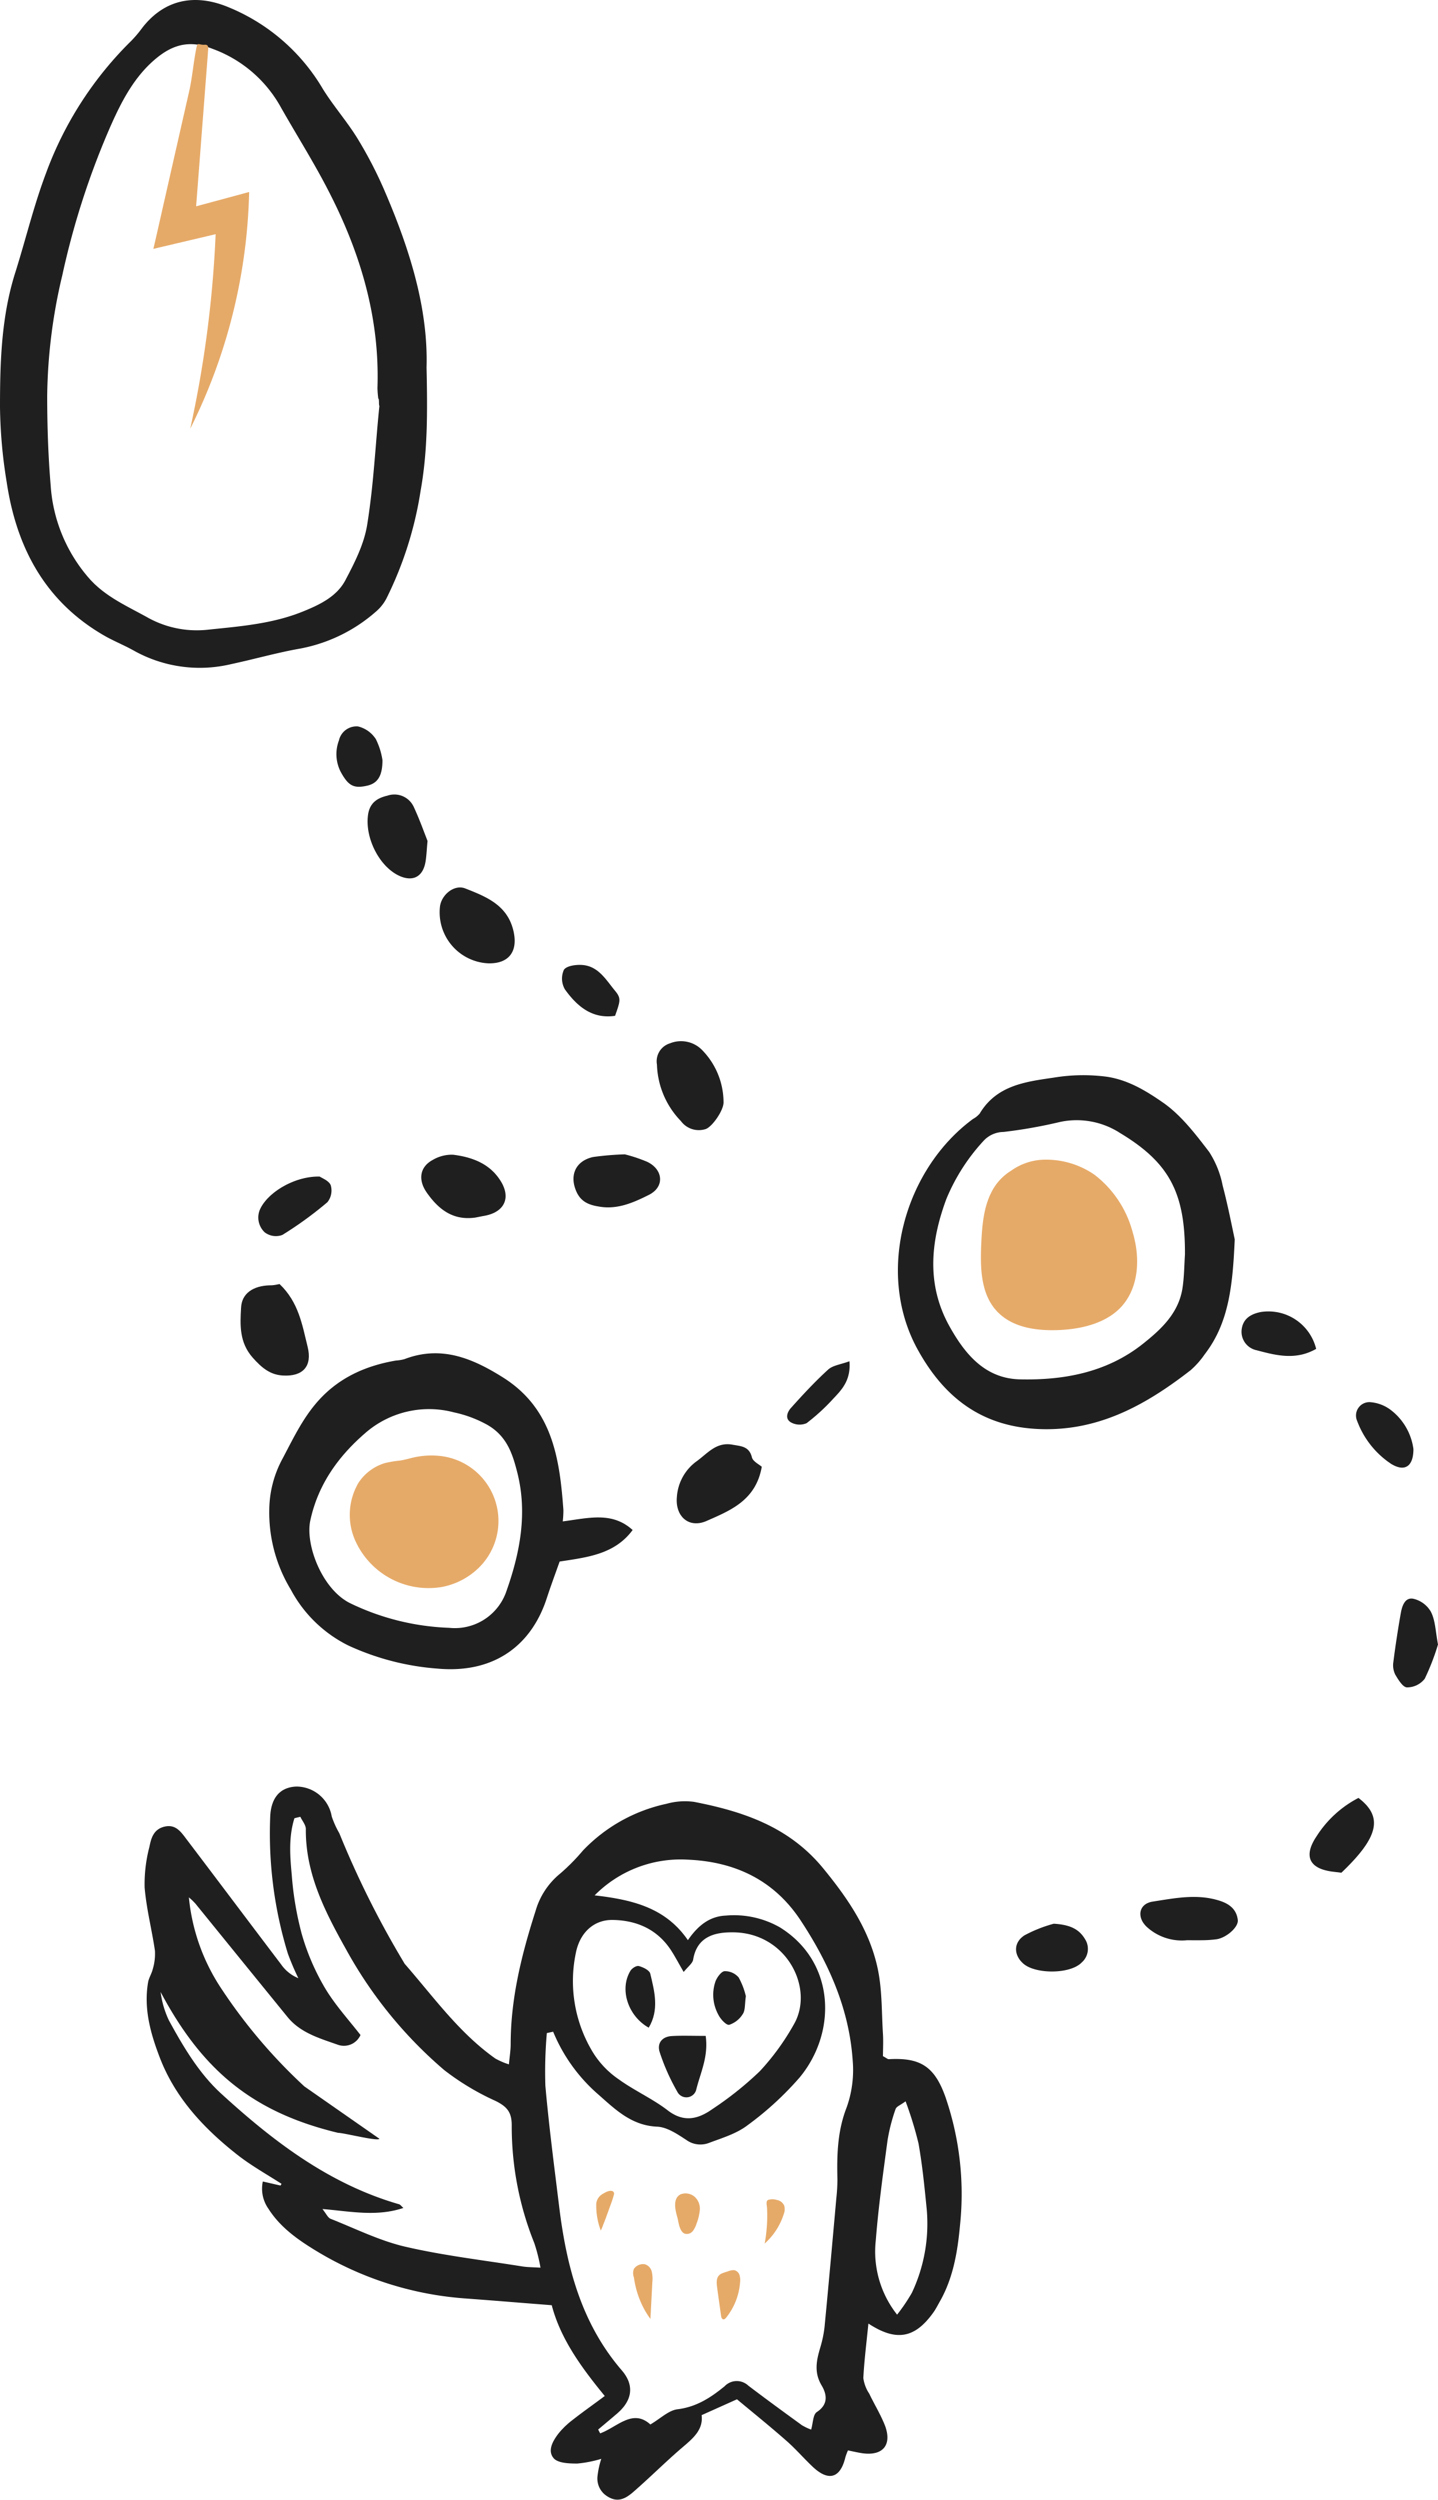 <?xml version="1.0" encoding="UTF-8"?>
<svg xmlns="http://www.w3.org/2000/svg" id="Calque_1" data-name="Calque 1" viewBox="0 0 244.08 424.07">
  <defs>
    <style>.cls-1{fill:#1f1f1f;}.cls-2{fill:#e6aa68;}</style>
  </defs>
  <path class="cls-1" d="M199,420.35c-.32,3.24-.71,6.24-.86,9.24a6.23,6.23,0,0,0,1,2.65c.89,1.87,2,3.64,2.73,5.57,1.13,3.21-.49,5-3.84,4.55-.83-.12-1.64-.32-2.5-.49a10.23,10.23,0,0,0-.43,1.13c-.84,3.58-2.85,4.2-5.55,1.65-1.51-1.42-2.86-3-4.42-4.37-2.82-2.48-5.75-4.84-8.44-7.08l-6,2.69c.31,2.47-1.45,3.93-3.26,5.47-2.88,2.46-5.56,5.16-8.43,7.64-1.19,1-2.52,1.81-4.29.68a3.54,3.54,0,0,1-1.7-3.38,14.71,14.71,0,0,1,.65-3,20.2,20.2,0,0,1-4.08.8c-1.37,0-3.27-.06-4-.9-1.12-1.3-.12-3,.9-4.3a14.22,14.22,0,0,1,2.39-2.26c1.63-1.28,3.33-2.47,5.38-4-3.91-4.77-7.5-9.65-9-15.4-5-.39-9.71-.78-14.42-1.13a56.53,56.53,0,0,1-25.53-8.07c-3.1-1.88-6.14-4-8.16-7.2a5.88,5.88,0,0,1-.93-4.59l3,.69.18-.29c-2.45-1.58-5-3-7.31-4.78-5.74-4.48-10.69-9.7-13.35-16.62-1.56-4.06-2.76-8.29-2-12.76.13-.79.63-1.52.81-2.31a9,9,0,0,0,.36-3.06c-.52-3.59-1.45-7.13-1.75-10.73a24.82,24.82,0,0,1,.8-6.87c.28-1.36.62-2.88,2.35-3.41,2-.6,2.94.72,3.9,2,5.39,7.1,10.74,14.23,16.13,21.33a6.52,6.52,0,0,0,2.91,2.32,44.62,44.62,0,0,1-1.78-4.17,69.49,69.49,0,0,1-3-23.1c.1-3.41,1.75-5.14,4.45-5.24a6.1,6.1,0,0,1,6,5.08,15.67,15.67,0,0,0,1.29,2.85,158,158,0,0,0,10.94,21.89,1.65,1.65,0,0,0,.2.31c4.86,5.57,9.18,11.65,15.32,16a12.16,12.16,0,0,0,2.32,1c.12-1.34.3-2.38.3-3.43,0-7.8,1.87-15.25,4.22-22.58A12.67,12.67,0,0,1,146.7,344a34.61,34.61,0,0,0,3.85-3.9,27.58,27.58,0,0,1,14.16-7.92,11.62,11.62,0,0,1,4.71-.33c8.37,1.63,16.14,4.24,21.91,11.28,4.26,5.19,7.92,10.58,9.28,17.16.73,3.55.63,7.28.86,10.94.08,1.31,0,2.63,0,3.76.59.31.81.53,1,.51,5.28-.29,7.74,1.17,9.6,6.4a50.55,50.55,0,0,1,2.49,21.66c-.41,4.5-1.14,9-3.41,13-.36.63-.69,1.3-1.11,1.89C206.9,422.86,203.73,423.45,199,420.35Zm-53.52-49.51-1.06.23a74.33,74.33,0,0,0-.25,8.94c.6,6.79,1.49,13.57,2.32,20.34,1.24,10.19,3.72,19.9,10.65,27.94,2.18,2.53,1.8,5.11-.81,7.34-1.06.91-2.13,1.8-3.2,2.7l.34.65c2.89-1.05,5.5-4.25,8.52-1.51,1.71-1,3.09-2.39,4.61-2.58,3.22-.39,5.67-2,8-3.91a2.85,2.85,0,0,1,4-.11c3,2.28,6.06,4.51,9.12,6.73a9.38,9.38,0,0,0,1.56.74c.34-1.19.31-2.6,1-3,2-1.34,1.63-3.05.78-4.49-1.29-2.16-.9-4.16-.27-6.3a20.1,20.1,0,0,0,.76-3.57c.7-7.28,1.35-14.56,2-21.84a29.91,29.91,0,0,0,.19-3.28c-.1-4.16,0-8.2,1.59-12.24a18.89,18.89,0,0,0,1-7.93c-.6-8.73-4.06-16.49-8.82-23.71-4.53-6.88-11.18-10-19.23-10.33a20.53,20.53,0,0,0-15.75,6.06c6.47.74,12.06,2.11,15.83,7.6,1.69-2.46,3.68-4.06,6.45-4.17a15.71,15.71,0,0,1,9.17,2c9.4,5.83,9.74,17.75,3.35,25.46a53.41,53.41,0,0,1-8.86,8.12c-1.87,1.43-4.31,2.15-6.57,3a4.07,4.07,0,0,1-3.81-.52c-1.53-1-3.27-2.18-4.95-2.25-4.5-.19-7.31-3.13-10.27-5.71A28.39,28.39,0,0,1,145.49,370.84ZM116,389c-.22.49-6-1-7-1-14.54-3.49-23.08-10.63-30.14-23.9a16,16,0,0,0,1.41,4.82c2.46,4.5,5.12,9,8.89,12.44,8.86,8.1,18.35,15.34,30.17,18.75.22.06.38.31.74.63-4.6,1.53-9,.57-13.74.18.65.81.93,1.48,1.39,1.66,4.2,1.66,8.31,3.72,12.66,4.73,6.51,1.51,13.2,2.28,19.81,3.34.91.15,1.84.14,3.15.22a28.69,28.69,0,0,0-1.05-4.17,53,53,0,0,1-3.83-20c0-2.26-.86-3.17-2.73-4.11a43,43,0,0,1-8.74-5.25,73.2,73.2,0,0,1-16.55-20.29c-3.59-6.41-7-12.93-6.93-20.6,0-.69-.61-1.38-.93-2.07l-1,.24c-1,3.14-.76,6.41-.46,9.61a54.32,54.32,0,0,0,1.71,10.08,39.24,39.24,0,0,0,3.86,9c1.7,2.89,4,5.4,6.1,8.09a3.08,3.08,0,0,1-3.8,1.67c-3.07-1.09-6.35-2-8.56-4.69q-7.84-9.63-15.67-19.28a10.92,10.92,0,0,0-1.1-1.05,33.73,33.73,0,0,0,5.24,15.07,90.31,90.31,0,0,0,14.36,17m64.35-19.47c-.89-1.53-1.45-2.61-2.11-3.62-2.35-3.59-5.88-5.11-10-5.15-3.13,0-5.38,2.14-6.1,5.33a23.24,23.24,0,0,0,2.93,17.28,15.26,15.26,0,0,0,4.28,4.42c2.65,1.92,5.73,3.28,8.32,5.27,2.79,2.15,5.24,1.46,7.64-.25a56.78,56.78,0,0,0,8-6.39,41.17,41.17,0,0,0,5.77-7.93c3.57-6.14-1.28-15.72-10.54-15.63-3,0-5.89.8-6.54,4.58C169.18,359.22,168.45,359.72,167.65,360.7Zm36.26,58.19a30.42,30.42,0,0,0,2.51-3.71A27.46,27.46,0,0,0,208.9,401c-.37-3.75-.74-7.51-1.4-11.22a62.35,62.35,0,0,0-2.19-7.13c-.84.63-1.56.88-1.7,1.32a30.44,30.44,0,0,0-1.36,5.29c-.76,5.64-1.55,11.3-2,17A17.26,17.26,0,0,0,203.91,418.89Z" transform="translate(-51.6 -26.17)"></path>
  <path class="cls-1" d="M124,88.53c.17,7.54.19,14.22-1,20.85a62.17,62.17,0,0,1-5.83,18.36,7.5,7.5,0,0,1-1.81,2.23,27,27,0,0,1-12.71,6.21c-4,.7-7.85,1.81-11.79,2.65a22.91,22.91,0,0,1-16.57-2.3c-1.7-.95-3.54-1.67-5.22-2.66-9.92-5.81-14.7-14.94-16.34-25.94A83.69,83.69,0,0,1,51.6,95.22c0-7.66.23-15.34,2.58-22.77,1.76-5.57,3.12-11.28,5.17-16.74A60.85,60.85,0,0,1,73.88,33.1a20.34,20.34,0,0,0,1.89-2.24c3.7-4.74,8.76-5.78,14.28-3.6a33.12,33.12,0,0,1,16.35,14c1.79,2.89,4.08,5.48,5.86,8.37a70.15,70.15,0,0,1,4.54,8.73C121.08,68.25,124.3,78.41,124,88.53ZM116,95c-.14,0,0-1.2-.19-1.21a16.1,16.1,0,0,1-.14-1.82c.4-11.78-2.84-22.7-8.1-33-2.53-5-5.54-9.73-8.3-14.6a21.73,21.73,0,0,0-11.66-9.94C83.83,32.93,81,33.72,78.2,36c-3.75,3.06-5.93,7.28-7.83,11.56a134.07,134.07,0,0,0-8.19,25.29,92,92,0,0,0-2.57,20.49c0,5.06.17,10.14.59,15.18a26.57,26.57,0,0,0,6.43,15.65c2.74,3.17,6.43,4.76,9.94,6.71A17.13,17.13,0,0,0,86.84,133c5.57-.58,11.19-1,16.47-3.21,2.74-1.12,5.47-2.5,6.88-5.13,1.59-3,3.2-6.17,3.73-9.44C115.05,108.14,115.27,102.13,116,95Z" transform="translate(-51.6 -26.17)"></path>
  <path class="cls-1" d="M261.18,236.42c-.35,7.91-1,14.18-5.09,19.49a14.47,14.47,0,0,1-2.4,2.71c-7.42,5.76-15.32,10.23-25.18,10S212,263.59,207.3,255c-7.15-13.12-2.05-30.55,9.45-39a4,4,0,0,0,1.14-.92c2.87-4.79,7.76-5.4,12.6-6.1a30.47,30.47,0,0,1,8.95-.15c3.68.54,6.73,2.43,9.51,4.35,3.1,2.14,5.55,5.36,7.89,8.41a16.24,16.24,0,0,1,2.29,5.71C260.05,230.8,260.73,234.35,261.18,236.42ZM252.73,239c.05-10.4-2.59-15.55-11-20.61a13.58,13.58,0,0,0-10.14-1.9,83.52,83.52,0,0,1-9.64,1.71,4.68,4.68,0,0,0-3.47,1.58,33.19,33.19,0,0,0-6.26,9.82c-2.69,7.27-3.38,14.53.54,21.57,2.61,4.68,6,8.84,11.9,9,7.53.18,14.81-1.18,20.9-6,3.06-2.43,6-5.12,6.72-9.29C252.6,242.92,252.6,241,252.73,239Z" transform="translate(-51.6 -26.17)"></path>
  <path class="cls-1" d="M147.12,284.27c4.31-.55,8.36-1.73,11.86,1.46-3.06,4.15-7.74,4.63-12.39,5.35-.74,2.09-1.5,4.13-2.18,6.21-2.62,8.07-9,12.83-18.58,11.95a43.9,43.9,0,0,1-15.11-3.92,22.27,22.27,0,0,1-9.76-9.48A25.22,25.22,0,0,1,97.31,282a18.49,18.49,0,0,1,2.25-8.38c1.7-3.21,3.25-6.48,5.61-9.29,3.58-4.27,8.26-6.43,13.63-7.35a7.36,7.36,0,0,0,1.43-.23c6.22-2.39,11.53-.18,16.75,3.1,8.39,5.28,9.62,13.74,10.25,22.51A17.64,17.64,0,0,1,147.12,284.27Zm-19.3,18.05a9.24,9.24,0,0,0,9.76-6.28c2.29-6.49,3.58-13.2,1.81-20.11-.81-3.2-1.78-6.11-5-8a20.27,20.27,0,0,0-5.71-2.15,16.46,16.46,0,0,0-14.8,3.26c-4.57,3.88-8.24,8.7-9.61,15.08-.88,4.12,2,11.63,6.71,14A41.88,41.88,0,0,0,127.82,302.32Z" transform="translate(-51.6 -26.17)"></path>
  <path class="cls-1" d="M99.05,244c3.27,3.11,3.86,7,4.77,10.67.81,3.27-.8,5.06-4.23,4.85-2.16-.13-3.58-1.33-5.07-3-2.33-2.61-2.17-5.6-2-8.52.12-2.46,2.1-3.68,4.8-3.78C97.89,244.25,98.48,244.12,99.05,244Z" transform="translate(-51.6 -26.17)"></path>
  <path class="cls-1" d="M180.9,275c-1,5.73-5.37,7.43-9.41,9.21-3,1.29-5.31-.83-5-4.09a8.13,8.13,0,0,1,3.42-6.1c1.84-1.35,3.29-3.25,6-2.77,1.48.27,2.85.26,3.32,2.16C179.42,274.11,180.41,274.57,180.9,275Z" transform="translate(-51.6 -26.17)"></path>
  <path class="cls-1" d="M163.11,206.78a3.18,3.18,0,0,1,2.2-3.61,5,5,0,0,1,5.44,1.11,12.69,12.69,0,0,1,3.66,8.83c.08,1.34-1.87,4.16-3,4.59a3.78,3.78,0,0,1-4.24-1.35A14.35,14.35,0,0,1,163.11,206.78Z" transform="translate(-51.6 -26.17)"></path>
  <path class="cls-1" d="M134.54,189.6a8.67,8.67,0,0,1-8.26-9.66c.27-2,2.43-3.78,4.29-3.05,3.58,1.41,7.26,2.84,8.22,7.39C139.49,187.57,138,189.65,134.54,189.6Z" transform="translate(-51.6 -26.17)"></path>
  <path class="cls-1" d="M132.25,232.73c-3.76.52-6.22-1.38-8.24-4.28-1.46-2.11-1.18-4.29,1-5.48a6.4,6.4,0,0,1,3.48-.91c3.06.38,6,1.4,7.85,4.1,2.15,3.06,1,5.71-2.7,6.3C133.2,232.54,132.73,232.64,132.25,232.73Z" transform="translate(-51.6 -26.17)"></path>
  <path class="cls-1" d="M124.17,168.83c-.16,1.73-.19,2.69-.36,3.62-.43,2.37-2,3.27-4.16,2.42-3.58-1.44-6.15-6.52-5.58-10.48.3-2.1,1.66-2.86,3.29-3.24a3.62,3.62,0,0,1,4.51,2C122.81,165.17,123.56,167.29,124.17,168.83Z" transform="translate(-51.6 -26.17)"></path>
  <path class="cls-1" d="M157.66,222a26.14,26.14,0,0,1,3.8,1.27c2.71,1.3,3,4.25.27,5.61-2.53,1.27-5.3,2.51-8.33,2-1.54-.24-3-.65-3.85-2.32-1.4-2.84-.35-5.44,2.73-6.11A48.63,48.63,0,0,1,157.66,222Z" transform="translate(-51.6 -26.17)"></path>
  <path class="cls-1" d="M253.09,355.32a8.81,8.81,0,0,1-6.74-2.17c-1.86-1.64-1.52-4,.89-4.38,3.77-.58,7.62-1.39,11.46-.12,1.65.54,2.81,1.5,3,3.26.11,1.2-1.89,2.95-3.55,3.24a19.43,19.43,0,0,1-2.53.17C254.76,355.34,253.93,355.32,253.09,355.32Z" transform="translate(-51.6 -26.17)"></path>
  <path class="cls-1" d="M282.18,331.18c4.23,3.22,3.43,6.66-2.9,12.69l-1.63-.2c-3.88-.54-4.81-2.68-2.57-6A18.45,18.45,0,0,1,282.18,331.18Z" transform="translate(-51.6 -26.17)"></path>
  <path class="cls-1" d="M295.68,305.15a39.76,39.76,0,0,1-2.25,5.81,3.82,3.82,0,0,1-3,1.47c-.7,0-1.49-1.3-2-2.16a3.58,3.58,0,0,1-.33-2.13c.35-2.75.77-5.5,1.25-8.23.21-1.2.66-2.76,2.09-2.53a4.65,4.65,0,0,1,3,2.16C295.23,301,295.24,302.83,295.68,305.15Z" transform="translate(-51.6 -26.17)"></path>
  <path class="cls-1" d="M105.87,225.77c.34.25,1.57.69,1.87,1.48a3.16,3.16,0,0,1-.57,2.87,63.06,63.06,0,0,1-7.64,5.55,3.13,3.13,0,0,1-3-.44,3.45,3.45,0,0,1-.75-4C97.15,228.38,101.67,225.67,105.87,225.77Z" transform="translate(-51.6 -26.17)"></path>
  <path class="cls-1" d="M230.46,352.52c2.67.16,4.25.86,5.28,2.57a3.06,3.06,0,0,1-.53,4c-1.92,2-7.72,2-9.83.27-1.72-1.43-1.84-3.63.13-4.88A23.35,23.35,0,0,1,230.46,352.52Z" transform="translate(-51.6 -26.17)"></path>
  <path class="cls-1" d="M275,255c-3.5,2-6.87,1.09-10.12.23a3.2,3.2,0,0,1-2.52-3.56c.25-1.89,1.68-2.62,3.28-2.93A8.35,8.35,0,0,1,275,255Z" transform="translate(-51.6 -26.17)"></path>
  <path class="cls-1" d="M291.51,272c0,3-1.52,3.91-3.8,2.5a15,15,0,0,1-5.76-7.29,2.27,2.27,0,0,1,2.34-3.16,6.59,6.59,0,0,1,3.3,1.26A10,10,0,0,1,291.51,272Z" transform="translate(-51.6 -26.17)"></path>
  <path class="cls-1" d="M116.52,155.13c0,2.71-.85,3.94-2.61,4.33-2.26.51-3.14,0-4.35-2.11a6.54,6.54,0,0,1-.43-5.57,3.05,3.05,0,0,1,3.26-2.37,5,5,0,0,1,3,2.14A12,12,0,0,1,116.52,155.13Z" transform="translate(-51.6 -26.17)"></path>
  <path class="cls-1" d="M156,198.5c-3.89.58-6.46-1.63-8.51-4.48a3.63,3.63,0,0,1-.17-3.34c.49-.69,2.13-.9,3.21-.8,2.73.26,4,2.63,5.54,4.46C157.05,195.57,156.88,196,156,198.5Z" transform="translate(-51.6 -26.17)"></path>
  <path class="cls-1" d="M195.78,257.1c.27,3.22-1.29,4.82-2.77,6.38a33.83,33.83,0,0,1-4.51,4.13,3,3,0,0,1-2.61-.12c-1.13-.62-.66-1.8,0-2.51,2-2.23,4.07-4.46,6.29-6.48C193,257.78,194.29,257.65,195.78,257.1Z" transform="translate(-51.6 -26.17)"></path>
  <path class="cls-1" d="M171.38,371.55c.51,3.57-.95,6.37-1.64,9.26a1.73,1.73,0,0,1-3.2.17,35.36,35.36,0,0,1-2.95-6.62c-.52-1.51.34-2.67,2-2.78S169.19,371.55,171.38,371.55Z" transform="translate(-51.6 -26.17)"></path>
  <path class="cls-1" d="M161.71,370.16c-3.55-2-5-6.55-3.1-9.66.26-.42,1-.91,1.43-.8.73.2,1.79.71,1.93,1.28C162.7,364,163.52,367.14,161.71,370.16Z" transform="translate(-51.6 -26.17)"></path>
  <path class="cls-1" d="M178.2,364.82c-.2,1.38-.09,2.37-.51,3a4.25,4.25,0,0,1-2.32,1.85c-.5.1-1.51-1-1.87-1.77a7,7,0,0,1-.45-5.62c.28-.7,1-1.68,1.54-1.71a3.07,3.07,0,0,1,2.39,1.07A12.46,12.46,0,0,1,178.2,364.82Z" transform="translate(-51.6 -26.17)"></path>
  <path class="cls-2" d="M112.44,277.73a10.75,10.75,0,0,0-.51,9.87,13.64,13.64,0,0,0,14.64,7.8,12.2,12.2,0,0,0,6.56-3.53,11.1,11.1,0,0,0-7.22-18.74,13.81,13.81,0,0,0-4.66.43c-.6.15-1.18.3-1.79.39a18.79,18.79,0,0,0-2.58.44A8.21,8.21,0,0,0,112.44,277.73Z" transform="translate(-51.6 -26.17)"></path>
  <path class="cls-2" d="M220,228.19c-1.48,2.75-1.71,6-1.85,9.09-.17,3.91-.09,8.24,2.51,11.17s6.78,3.51,10.62,3.36,8.24-1.15,10.84-4.17c2.84-3.31,3-8.23,1.74-12.41a18.14,18.14,0,0,0-6.43-9.73,14.42,14.42,0,0,0-8.41-2.6,10,10,0,0,0-5.76,1.85A9,9,0,0,0,220,228.19Z" transform="translate(-51.6 -26.17)"></path>
  <path class="cls-2" d="M77.63,68.39,88.2,65.9a191.5,191.5,0,0,1-4.31,33,94.28,94.28,0,0,0,10-40.16l-9,2.43,1-13,1-13c0-.56.31-1.48-.55-1.41S85.15,33.35,85,34c-.48,2.1-.78,5.42-1.26,7.52L80.86,54.2,78,66.81Z" transform="translate(-51.6 -26.17)"></path>
  <path class="cls-2" d="M153.59,404.6c0-.08.15-.38.19-.46l.21-.56c.14-.33.26-.67.39-1,.26-.7.51-1.4.76-2.1a18,18,0,0,0,.66-2,.46.46,0,0,0-.16-.55c-.47-.29-1.28.14-1.67.39a2.15,2.15,0,0,0-1.16,1.64A11.74,11.74,0,0,0,153.59,404.6Z" transform="translate(-51.6 -26.17)"></path>
  <path class="cls-2" d="M167.82,405.1a1.29,1.29,0,0,0,1.35-.41,4,4,0,0,0,.67-1.33,8.26,8.26,0,0,0,.54-2.23,2.69,2.69,0,0,0-.95-2.35,2.37,2.37,0,0,0-2.29-.36c-1.47.73-.87,2.84-.55,4C166.8,403.23,166.93,404.74,167.82,405.1Z" transform="translate(-51.6 -26.17)"></path>
  <path class="cls-2" d="M181.39,406.78a11.22,11.22,0,0,0,3.22-4.93,2.31,2.31,0,0,0,.09-1.53,1.69,1.69,0,0,0-1.25-.94,2.44,2.44,0,0,0-1.49,0c-.41.23-.19.95-.17,1.33a24.86,24.86,0,0,1-.09,3.86C181.63,405.34,181.52,406.06,181.39,406.78Z" transform="translate(-51.6 -26.17)"></path>
  <path class="cls-2" d="M162,419.56l.33-6.29a5.12,5.12,0,0,0-.11-1.75,1.72,1.72,0,0,0-1.16-1.23,1.9,1.9,0,0,0-1.86.78,2,2,0,0,0,0,1.46,15.75,15.75,0,0,0,1.38,4.66A13.78,13.78,0,0,0,162,419.56Z" transform="translate(-51.6 -26.17)"></path>
  <path class="cls-2" d="M176.21,411.29a1.21,1.21,0,0,1,.9.8,2.92,2.92,0,0,1,.11,1.25,10.85,10.85,0,0,1-2.36,6c-.13.16-.31.34-.51.3s-.33-.35-.36-.6c-.23-1.63-.46-3.26-.68-4.89-.11-.88-.16-1.79.72-2.26a6.48,6.48,0,0,1,1-.35A2.88,2.88,0,0,1,176.21,411.29Z" transform="translate(-51.6 -26.17)"></path>
</svg>
